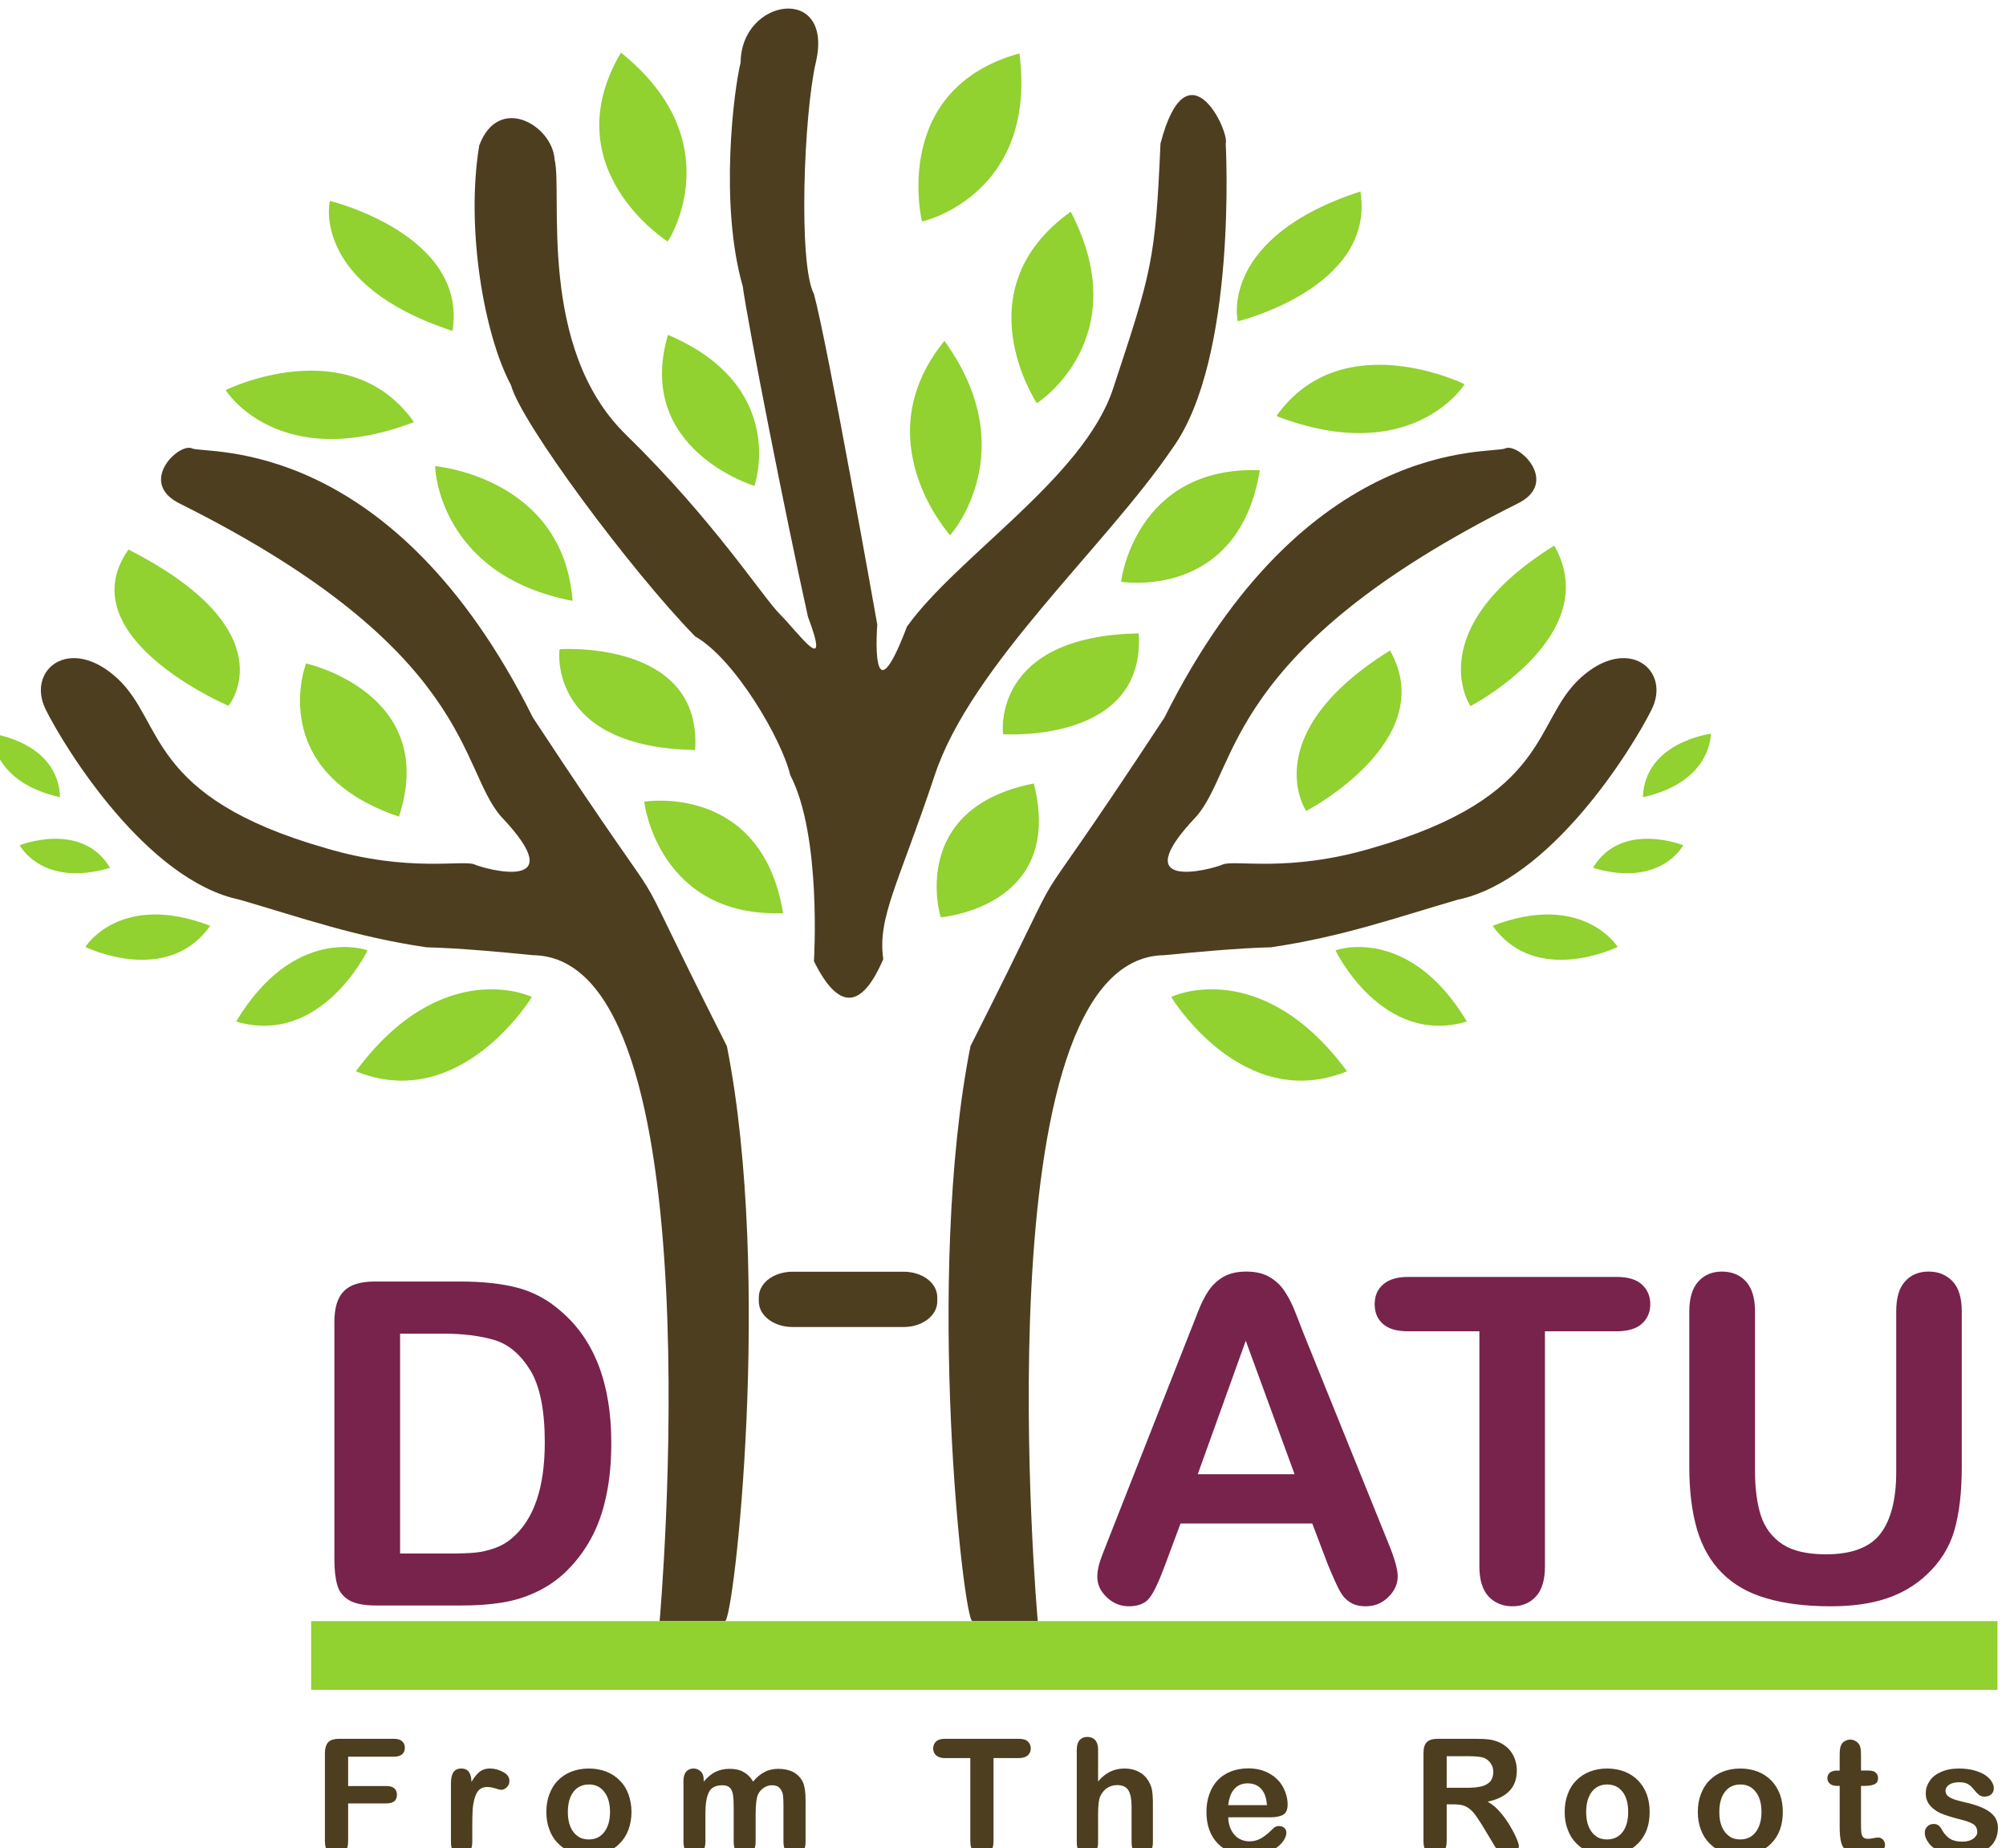 <svg xmlns:xlink="http://www.w3.org/1999/xlink" viewBox="0 0 127 117" style="shape-rendering:geometricPrecision; text-rendering:geometricPrecision; image-rendering:optimizeQuality; fill-rule:evenodd; clip-rule:evenodd" version="1.1" height="117px" width="127px" xml:space="preserve" xmlns="http://www.w3.org/2000/svg">
 <defs>
  <style type="text/css">
   
    .str0 {stroke:#4D3E1F;stroke-width:0.9;stroke-miterlimit:22.926}
    .fil1 {fill:#4D3E1F}
    .fil2 {fill:#91D130}
    .fil0 {fill:#4D3E1F;fill-rule:nonzero}
    .fil3 {fill:#78234B;fill-rule:nonzero}
   
  </style>
 </defs>
 <g id="Layer_x0020_1">
  <path d="M24.94 111.21l-2.9 0 0 1.86 2.42 0c0.23,0 0.4,0.05 0.51,0.15 0.11,0.1 0.16,0.24 0.16,0.4 0,0.17 -0.05,0.31 -0.16,0.41 -0.12,0.09 -0.29,0.14 -0.51,0.14l-2.42 0 0 2.39c0,0.31 -0.07,0.53 -0.2,0.68 -0.14,0.14 -0.32,0.22 -0.53,0.22 -0.22,0 -0.39,-0.08 -0.53,-0.23 -0.14,-0.14 -0.21,-0.37 -0.21,-0.67l0 -5.58c0,-0.21 0.04,-0.38 0.1,-0.52 0.06,-0.13 0.16,-0.23 0.29,-0.29 0.13,-0.06 0.31,-0.09 0.51,-0.09l3.47 0c0.23,0 0.41,0.05 0.52,0.16 0.12,0.1 0.17,0.24 0.17,0.4 0,0.18 -0.05,0.31 -0.17,0.42 -0.11,0.1 -0.29,0.15 -0.52,0.15zm4.96 4.3l0 1.13c0,0.27 -0.07,0.48 -0.2,0.61 -0.13,0.14 -0.29,0.21 -0.49,0.21 -0.19,0 -0.35,-0.07 -0.48,-0.21 -0.12,-0.14 -0.18,-0.34 -0.18,-0.61l0 -3.76c0,-0.61 0.21,-0.92 0.65,-0.92 0.23,0 0.39,0.08 0.49,0.22 0.1,0.14 0.15,0.35 0.16,0.63 0.16,-0.28 0.33,-0.49 0.5,-0.63 0.17,-0.14 0.39,-0.22 0.68,-0.22 0.28,0 0.56,0.08 0.82,0.22 0.27,0.14 0.4,0.33 0.4,0.56 0,0.17 -0.05,0.3 -0.17,0.41 -0.11,0.11 -0.23,0.16 -0.36,0.16 -0.05,0 -0.17,-0.03 -0.36,-0.09 -0.19,-0.06 -0.36,-0.09 -0.51,-0.09 -0.19,0 -0.35,0.05 -0.48,0.15 -0.13,0.11 -0.22,0.26 -0.29,0.47 -0.07,0.2 -0.12,0.45 -0.15,0.73 -0.02,0.28 -0.03,0.62 -0.03,1.03zm10.08 -0.8c0,0.41 -0.07,0.78 -0.19,1.12 -0.13,0.34 -0.31,0.63 -0.55,0.87 -0.24,0.25 -0.52,0.43 -0.85,0.56 -0.33,0.13 -0.7,0.2 -1.11,0.2 -0.41,0 -0.78,-0.07 -1.11,-0.2 -0.32,-0.13 -0.61,-0.32 -0.85,-0.57 -0.24,-0.24 -0.42,-0.53 -0.54,-0.87 -0.13,-0.33 -0.19,-0.7 -0.19,-1.11 0,-0.41 0.06,-0.78 0.19,-1.12 0.13,-0.34 0.3,-0.63 0.54,-0.87 0.23,-0.24 0.52,-0.43 0.85,-0.56 0.33,-0.13 0.7,-0.2 1.11,-0.2 0.41,0 0.78,0.07 1.11,0.2 0.33,0.13 0.62,0.32 0.86,0.57 0.24,0.24 0.42,0.53 0.54,0.87 0.12,0.34 0.19,0.71 0.19,1.11zm-1.36 0c0,-0.55 -0.13,-0.98 -0.37,-1.28 -0.24,-0.31 -0.56,-0.46 -0.97,-0.46 -0.27,0 -0.5,0.07 -0.7,0.2 -0.2,0.14 -0.36,0.34 -0.47,0.61 -0.11,0.27 -0.16,0.58 -0.16,0.93 0,0.36 0.05,0.67 0.16,0.93 0.11,0.26 0.26,0.46 0.46,0.6 0.2,0.15 0.44,0.21 0.71,0.21 0.41,0 0.73,-0.15 0.97,-0.46 0.24,-0.31 0.37,-0.73 0.37,-1.28zm9.22 0.1l0 1.8c0,0.28 -0.07,0.49 -0.19,0.64 -0.13,0.14 -0.3,0.21 -0.51,0.21 -0.21,0 -0.37,-0.07 -0.5,-0.21 -0.13,-0.15 -0.19,-0.36 -0.19,-0.64l0 -2.16c0,-0.34 -0.01,-0.6 -0.04,-0.79 -0.02,-0.18 -0.08,-0.34 -0.18,-0.46 -0.11,-0.12 -0.27,-0.18 -0.49,-0.18 -0.44,0 -0.73,0.15 -0.87,0.46 -0.14,0.3 -0.21,0.73 -0.21,1.3l0 1.83c0,0.28 -0.07,0.49 -0.2,0.63 -0.12,0.15 -0.29,0.22 -0.5,0.22 -0.2,0 -0.37,-0.07 -0.5,-0.22 -0.13,-0.14 -0.19,-0.35 -0.19,-0.63l0 -3.87c0,-0.25 0.06,-0.45 0.17,-0.58 0.12,-0.13 0.27,-0.2 0.46,-0.2 0.19,0 0.34,0.07 0.47,0.19 0.12,0.12 0.18,0.29 0.18,0.51l0 0.13c0.24,-0.28 0.49,-0.49 0.75,-0.62 0.27,-0.13 0.57,-0.19 0.89,-0.19 0.35,0 0.64,0.06 0.88,0.2 0.25,0.13 0.45,0.34 0.61,0.61 0.22,-0.28 0.47,-0.48 0.73,-0.61 0.26,-0.14 0.55,-0.2 0.86,-0.2 0.37,0 0.69,0.07 0.96,0.21 0.27,0.15 0.47,0.36 0.6,0.63 0.11,0.24 0.17,0.62 0.17,1.15l0 2.64c0,0.28 -0.06,0.49 -0.19,0.64 -0.13,0.14 -0.3,0.21 -0.51,0.21 -0.2,0 -0.37,-0.07 -0.5,-0.22 -0.13,-0.14 -0.2,-0.35 -0.2,-0.63l0 -2.28c0,-0.29 -0.01,-0.52 -0.03,-0.69 -0.03,-0.18 -0.1,-0.32 -0.21,-0.44 -0.1,-0.12 -0.27,-0.18 -0.49,-0.18 -0.18,0 -0.35,0.05 -0.51,0.16 -0.16,0.1 -0.28,0.24 -0.37,0.42 -0.1,0.23 -0.15,0.63 -0.15,1.21zm16.66 -3.51l-1.6 0 0 5.26c0,0.31 -0.07,0.53 -0.21,0.68 -0.13,0.14 -0.31,0.22 -0.52,0.22 -0.22,0 -0.4,-0.08 -0.53,-0.23 -0.14,-0.14 -0.21,-0.37 -0.21,-0.67l0 -5.26 -1.61 0c-0.25,0 -0.43,-0.06 -0.55,-0.17 -0.13,-0.11 -0.19,-0.26 -0.19,-0.44 0,-0.19 0.07,-0.34 0.19,-0.45 0.13,-0.11 0.31,-0.16 0.55,-0.16l4.68 0c0.26,0 0.45,0.05 0.57,0.17 0.12,0.11 0.19,0.26 0.19,0.44 0,0.18 -0.07,0.33 -0.19,0.44 -0.13,0.11 -0.32,0.17 -0.57,0.17zm5.02 -0.52l0 2c0.17,-0.2 0.34,-0.35 0.51,-0.47 0.16,-0.11 0.34,-0.2 0.54,-0.26 0.2,-0.06 0.41,-0.09 0.64,-0.09 0.34,0 0.65,0.08 0.91,0.22 0.27,0.15 0.48,0.36 0.63,0.64 0.09,0.16 0.16,0.34 0.19,0.54 0.03,0.2 0.05,0.43 0.05,0.69l0 2.59c0,0.27 -0.06,0.47 -0.19,0.61 -0.12,0.14 -0.28,0.21 -0.49,0.21 -0.44,0 -0.67,-0.28 -0.67,-0.82l0 -2.28c0,-0.44 -0.06,-0.77 -0.19,-1 -0.13,-0.23 -0.37,-0.35 -0.73,-0.35 -0.24,0 -0.46,0.07 -0.65,0.2 -0.2,0.14 -0.34,0.33 -0.44,0.57 -0.07,0.2 -0.11,0.55 -0.11,1.07l0 1.79c0,0.26 -0.06,0.47 -0.18,0.61 -0.12,0.14 -0.29,0.21 -0.5,0.21 -0.44,0 -0.67,-0.28 -0.67,-0.82l0 -5.86c0,-0.28 0.06,-0.48 0.18,-0.62 0.12,-0.13 0.28,-0.2 0.49,-0.2 0.21,0 0.38,0.07 0.5,0.21 0.12,0.13 0.18,0.34 0.18,0.61zm10.89 4.27l-2.65 0c0,0.3 0.07,0.57 0.19,0.81 0.12,0.23 0.28,0.41 0.48,0.53 0.2,0.12 0.42,0.18 0.66,0.18 0.16,0 0.31,-0.02 0.44,-0.06 0.14,-0.04 0.26,-0.1 0.39,-0.18 0.13,-0.08 0.24,-0.17 0.35,-0.26 0.1,-0.09 0.24,-0.22 0.41,-0.38 0.07,-0.05 0.17,-0.09 0.29,-0.09 0.14,0 0.25,0.04 0.34,0.12 0.09,0.07 0.13,0.18 0.13,0.32 0,0.12 -0.05,0.26 -0.14,0.43 -0.1,0.16 -0.24,0.32 -0.44,0.47 -0.19,0.15 -0.43,0.27 -0.72,0.37 -0.3,0.1 -0.63,0.15 -1.01,0.15 -0.87,0 -1.54,-0.25 -2.03,-0.75 -0.48,-0.49 -0.72,-1.16 -0.72,-2.01 0,-0.4 0.06,-0.77 0.18,-1.11 0.12,-0.34 0.29,-0.63 0.52,-0.88 0.23,-0.24 0.51,-0.43 0.84,-0.56 0.33,-0.13 0.7,-0.2 1.11,-0.2 0.53,0 0.98,0.12 1.36,0.34 0.38,0.22 0.66,0.51 0.85,0.86 0.18,0.36 0.28,0.72 0.28,1.08 0,0.34 -0.1,0.56 -0.29,0.66 -0.2,0.11 -0.47,0.16 -0.82,0.16zm-2.65 -0.77l2.45 0c-0.03,-0.47 -0.16,-0.81 -0.37,-1.04 -0.22,-0.23 -0.5,-0.34 -0.85,-0.34 -0.34,0 -0.62,0.11 -0.83,0.34 -0.22,0.24 -0.35,0.58 -0.4,1.04zm14.34 -0.05l-0.51 0 0 2.33c0,0.31 -0.07,0.53 -0.21,0.68 -0.13,0.14 -0.31,0.22 -0.52,0.22 -0.24,0 -0.42,-0.08 -0.55,-0.23 -0.13,-0.15 -0.19,-0.37 -0.19,-0.67l0 -5.58c0,-0.32 0.07,-0.55 0.21,-0.69 0.14,-0.14 0.37,-0.21 0.69,-0.21l2.39 0c0.33,0 0.61,0.01 0.85,0.04 0.23,0.03 0.44,0.09 0.63,0.17 0.23,0.1 0.43,0.24 0.61,0.41 0.17,0.18 0.3,0.39 0.39,0.62 0.09,0.24 0.14,0.49 0.14,0.76 0,0.54 -0.15,0.97 -0.46,1.29 -0.31,0.33 -0.77,0.56 -1.39,0.69 0.26,0.14 0.51,0.34 0.75,0.61 0.24,0.27 0.45,0.56 0.64,0.87 0.18,0.3 0.33,0.58 0.43,0.82 0.11,0.25 0.16,0.42 0.16,0.51 0,0.09 -0.03,0.19 -0.09,0.28 -0.07,0.1 -0.15,0.17 -0.25,0.23 -0.11,0.05 -0.23,0.08 -0.37,0.08 -0.17,0 -0.3,-0.04 -0.42,-0.12 -0.11,-0.08 -0.2,-0.17 -0.28,-0.29 -0.09,-0.12 -0.2,-0.3 -0.33,-0.53l-0.59 -0.98c-0.22,-0.35 -0.4,-0.63 -0.57,-0.82 -0.17,-0.18 -0.34,-0.31 -0.51,-0.38 -0.17,-0.07 -0.39,-0.11 -0.65,-0.11zm0.85 -3.05l-1.36 0 0 2 1.31 0c0.36,0 0.66,-0.03 0.9,-0.09 0.24,-0.06 0.42,-0.17 0.55,-0.31 0.12,-0.15 0.19,-0.35 0.19,-0.61 0,-0.2 -0.05,-0.38 -0.16,-0.53 -0.1,-0.16 -0.24,-0.27 -0.42,-0.35 -0.17,-0.07 -0.51,-0.11 -1.01,-0.11zm11.49 3.53c0,0.41 -0.06,0.78 -0.18,1.12 -0.13,0.34 -0.31,0.63 -0.55,0.87 -0.24,0.25 -0.52,0.43 -0.85,0.56 -0.33,0.13 -0.7,0.2 -1.12,0.2 -0.41,0 -0.77,-0.07 -1.1,-0.2 -0.33,-0.13 -0.61,-0.32 -0.85,-0.57 -0.24,-0.24 -0.42,-0.53 -0.54,-0.87 -0.13,-0.33 -0.19,-0.7 -0.19,-1.11 0,-0.41 0.06,-0.78 0.19,-1.12 0.12,-0.34 0.3,-0.63 0.54,-0.87 0.23,-0.24 0.52,-0.43 0.85,-0.56 0.33,-0.13 0.7,-0.2 1.1,-0.2 0.41,0 0.79,0.07 1.12,0.2 0.33,0.13 0.62,0.32 0.86,0.57 0.23,0.24 0.41,0.53 0.54,0.87 0.12,0.34 0.18,0.71 0.18,1.11zm-1.36 0c0,-0.55 -0.12,-0.98 -0.36,-1.28 -0.24,-0.31 -0.57,-0.46 -0.98,-0.46 -0.26,0 -0.49,0.07 -0.69,0.2 -0.2,0.14 -0.36,0.34 -0.47,0.61 -0.11,0.27 -0.16,0.58 -0.16,0.93 0,0.36 0.05,0.67 0.16,0.93 0.11,0.26 0.26,0.46 0.46,0.6 0.2,0.15 0.43,0.21 0.7,0.21 0.41,0 0.74,-0.15 0.98,-0.46 0.24,-0.31 0.36,-0.73 0.36,-1.28zm9.79 0c0,0.41 -0.06,0.78 -0.18,1.12 -0.13,0.34 -0.31,0.63 -0.55,0.87 -0.24,0.25 -0.52,0.43 -0.85,0.56 -0.33,0.13 -0.7,0.2 -1.11,0.2 -0.41,0 -0.78,-0.07 -1.11,-0.2 -0.33,-0.13 -0.61,-0.32 -0.85,-0.57 -0.24,-0.24 -0.42,-0.53 -0.54,-0.87 -0.13,-0.33 -0.19,-0.7 -0.19,-1.11 0,-0.41 0.06,-0.78 0.19,-1.12 0.13,-0.34 0.3,-0.63 0.54,-0.87 0.23,-0.24 0.52,-0.43 0.85,-0.56 0.33,-0.13 0.7,-0.2 1.11,-0.2 0.4,0 0.78,0.07 1.11,0.2 0.33,0.13 0.62,0.32 0.86,0.57 0.23,0.24 0.41,0.53 0.54,0.87 0.12,0.34 0.18,0.71 0.18,1.11zm-1.35 0c0,-0.55 -0.13,-0.98 -0.37,-1.28 -0.24,-0.31 -0.57,-0.46 -0.97,-0.46 -0.27,0 -0.5,0.07 -0.7,0.2 -0.2,0.14 -0.36,0.34 -0.47,0.61 -0.11,0.27 -0.16,0.58 -0.16,0.93 0,0.36 0.05,0.67 0.16,0.93 0.11,0.26 0.26,0.46 0.46,0.6 0.2,0.15 0.43,0.21 0.71,0.21 0.4,0 0.73,-0.15 0.97,-0.46 0.24,-0.31 0.37,-0.73 0.37,-1.28zm4.8 -2.62l0.15 0 0 -0.82c0,-0.21 0,-0.39 0.02,-0.51 0.01,-0.12 0.04,-0.23 0.09,-0.32 0.05,-0.09 0.13,-0.17 0.23,-0.22 0.1,-0.06 0.21,-0.09 0.33,-0.09 0.17,0 0.33,0.06 0.47,0.19 0.09,0.09 0.15,0.19 0.17,0.32 0.03,0.12 0.04,0.3 0.04,0.53l0 0.92 0.49 0c0.19,0 0.34,0.04 0.44,0.13 0.1,0.09 0.15,0.21 0.15,0.35 0,0.18 -0.07,0.31 -0.21,0.38 -0.15,0.07 -0.35,0.11 -0.62,0.11l-0.25 0 0 2.48c0,0.21 0.01,0.38 0.02,0.49 0.02,0.11 0.05,0.21 0.12,0.28 0.06,0.07 0.17,0.1 0.31,0.1 0.08,0 0.19,-0.01 0.33,-0.04 0.13,-0.03 0.24,-0.04 0.31,-0.04 0.11,0 0.21,0.04 0.3,0.13 0.08,0.09 0.13,0.2 0.13,0.33 0,0.21 -0.12,0.38 -0.36,0.49 -0.24,0.12 -0.58,0.18 -1.02,0.18 -0.43,0 -0.75,-0.07 -0.96,-0.21 -0.22,-0.15 -0.36,-0.34 -0.43,-0.59 -0.07,-0.25 -0.1,-0.59 -0.1,-1.01l0 -2.59 -0.18 0c-0.19,0 -0.34,-0.05 -0.44,-0.14 -0.11,-0.09 -0.16,-0.21 -0.16,-0.35 0,-0.14 0.06,-0.26 0.16,-0.35 0.11,-0.09 0.27,-0.13 0.47,-0.13zm10.17 3.6c0,0.38 -0.09,0.7 -0.27,0.96 -0.18,0.27 -0.45,0.47 -0.8,0.6 -0.36,0.14 -0.79,0.21 -1.3,0.21 -0.48,0 -0.9,-0.08 -1.25,-0.23 -0.34,-0.14 -0.6,-0.33 -0.76,-0.55 -0.17,-0.22 -0.25,-0.44 -0.25,-0.67 0,-0.15 0.05,-0.28 0.16,-0.38 0.1,-0.11 0.24,-0.16 0.4,-0.16 0.14,0 0.25,0.04 0.33,0.11 0.07,0.06 0.15,0.16 0.21,0.29 0.14,0.24 0.31,0.42 0.5,0.54 0.19,0.12 0.46,0.18 0.79,0.18 0.27,0 0.49,-0.06 0.67,-0.18 0.17,-0.13 0.26,-0.26 0.26,-0.42 0,-0.24 -0.09,-0.41 -0.27,-0.52 -0.18,-0.11 -0.48,-0.21 -0.89,-0.31 -0.47,-0.12 -0.85,-0.24 -1.14,-0.36 -0.29,-0.13 -0.52,-0.3 -0.7,-0.51 -0.17,-0.21 -0.26,-0.46 -0.26,-0.76 0,-0.28 0.08,-0.53 0.24,-0.77 0.16,-0.25 0.4,-0.44 0.72,-0.58 0.31,-0.14 0.69,-0.22 1.14,-0.22 0.35,0 0.66,0.04 0.94,0.11 0.28,0.08 0.51,0.17 0.7,0.29 0.19,0.13 0.33,0.26 0.42,0.41 0.1,0.15 0.15,0.29 0.15,0.44 0,0.15 -0.05,0.28 -0.16,0.38 -0.1,0.1 -0.25,0.15 -0.44,0.15 -0.14,0 -0.26,-0.04 -0.35,-0.12 -0.1,-0.08 -0.21,-0.2 -0.34,-0.36 -0.1,-0.13 -0.22,-0.24 -0.36,-0.32 -0.14,-0.08 -0.32,-0.11 -0.56,-0.11 -0.25,0 -0.45,0.05 -0.61,0.15 -0.16,0.11 -0.24,0.24 -0.24,0.39 0,0.14 0.06,0.26 0.17,0.35 0.12,0.09 0.28,0.17 0.48,0.23 0.2,0.06 0.48,0.13 0.84,0.21 0.41,0.11 0.76,0.23 1.02,0.37 0.27,0.14 0.47,0.31 0.61,0.5 0.13,0.2 0.2,0.42 0.2,0.66z" class="fil0"></path>
  <path d="M41.76 102.63c0,0 3.76,-42.03 -8.02,-42.16 -5.01,-0.5 -6.26,-0.47 -6.75,-0.5 -4.53,-0.67 -7.86,-1.86 -11.81,-3.01 -5.88,-1.22 -11.03,-9.52 -12.28,-12.03 -1.26,-2.51 1.5,-4.76 4.51,-2 3.01,2.75 1.82,7.51 13.23,10.77 5.26,1.56 8.68,0.71 9.41,1.03 0.74,0.32 6.26,1.79 1.68,-3.03 -2.7,-3.07 -1.75,-10.53 -20.31,-19.8 -2.77,-1.33 -0.09,-3.91 0.75,-3.51 0.85,0.39 12.6,-0.94 21.57,17.04 10.66,16.2 4.46,5.33 12.28,20.8 2.9,14.65 0.44,36.4 -0.12,36.4l-4.14 0z" class="fil1"></path>
  <path d="M65.7 102.63c0,0 -3.76,-42.03 8.02,-42.16 5.01,-0.5 6.26,-0.47 6.75,-0.5 4.53,-0.67 7.86,-1.86 11.81,-3.01 5.88,-1.22 11.03,-9.52 12.28,-12.03 1.26,-2.51 -1.5,-4.76 -4.51,-2 -3.01,2.75 -1.81,7.51 -13.22,10.77 -5.27,1.56 -8.68,0.71 -9.42,1.03 -0.73,0.32 -6.26,1.79 -1.68,-3.03 2.7,-3.07 1.76,-10.53 20.31,-19.8 2.77,-1.33 0.09,-3.91 -0.75,-3.51 -0.85,0.39 -12.6,-0.94 -21.57,17.04 -10.65,16.2 -4.46,5.33 -12.28,20.8 -2.9,14.65 -0.44,36.4 0.12,36.4l4.14 0z" class="fil1"></path>
  <path d="M77.6 9.09c0,0 0.76,13.59 -3.38,19.3 -4.21,6.2 -12.74,13.74 -15.04,20.68 -2.31,6.93 -3.64,9.01 -3.26,11.65 -1.38,3.21 -2.84,3.26 -4.39,0.13 0,0 0.5,-7.96 -1.5,-11.78 -0.51,-2.2 -3.48,-7.34 -6.02,-8.78 -4.04,-4.13 -11.03,-13.53 -11.66,-15.91 -1.69,-3.14 -2.88,-9.9 -2.01,-15.17 1.23,-3.29 4.64,-1.26 4.77,0.88 0.53,2.11 -1.13,11.91 4.51,17.42 5.64,5.51 8.65,10.28 9.78,11.4 1.13,1.13 3.26,4.14 1.75,0.13 -1.46,-6.59 -3.76,-18.3 -4.13,-20.93 -1.48,-5.16 -0.57,-12.38 -0.13,-14.16 0.03,-4.1 5.92,-4.97 4.76,0 -0.76,3.27 -1.12,12.78 -0.12,14.66 0.87,3.19 4.01,20.93 4.01,20.93 0,0 -0.5,6.39 1.88,0.13 3.16,-4.43 11.18,-9.43 13.04,-15.04 2.45,-7.41 2.69,-8.14 3.01,-15.54 1.7,-6.52 4.39,-0.75 4.13,0z" class="fil1"></path>
  <path d="M14.29 24.69c0,0 7.77,-3.82 11.92,2.03 -8.52,3.26 -11.89,-1.93 -11.92,-2.03z" class="fil2"></path>
  <path d="M20.89 12.72c0,0 8.73,2.12 7.76,8.23 -8.91,-2.91 -7.81,-8.15 -7.76,-8.23z" class="fil2"></path>
  <path d="M27.55 29.51c0,0 8.11,0.69 8.7,8.53 -8.46,-1.63 -8.72,-8.41 -8.7,-8.53z" class="fil2"></path>
  <path d="M35.43 41.1c0,0 9.04,-0.64 8.58,6.38 -9.3,-0.16 -8.62,-6.27 -8.58,-6.38z" class="fil2"></path>
  <path d="M40.79 50.75c0,0 7.42,-1.22 8.79,7.06 -7.84,0.29 -8.8,-6.93 -8.79,-7.06z" class="fil2"></path>
  <path d="M59.56 58.07c0,0 7.88,-0.62 5.89,-8.47 -7.92,1.56 -5.95,8.36 -5.89,8.47z" class="fil2"></path>
  <path d="M63.51 46.48c0,0 9.04,0.64 8.58,-6.38 -9.29,0.16 -8.62,6.27 -8.58,6.38z" class="fil2"></path>
  <path d="M70.98 36.83c0,0 7.42,1.23 8.78,-7.06 -7.83,-0.29 -8.79,6.94 -8.78,7.06z" class="fil2"></path>
  <path d="M92.72 24.32c0,0 -7.77,-3.82 -11.91,2.02 8.51,3.27 11.88,-1.92 11.91,-2.02z" class="fil2"></path>
  <path d="M78.37 20.34c0,0 8.73,-2.11 7.76,-8.22 -8.91,2.9 -7.81,8.14 -7.76,8.22z" class="fil2"></path>
  <path d="M42.27 15.29c0,0 -7.28,-4.6 -2.96,-11.96 7.01,5.62 3.05,11.87 2.96,11.96z" class="fil2"></path>
  <path d="M58.37 14.02c0,0 -2.04,-8.36 6.17,-10.64 1.15,8.91 -6.04,10.64 -6.17,10.64z" class="fil2"></path>
  <path d="M65.64 25.52c0,0 -4.78,-7.16 2.15,-12.12 4.14,7.98 -2.02,12.07 -2.15,12.12z" class="fil2"></path>
  <path d="M60.15 33.88c0,0 -5.46,-6.02 -0.36,-12.3 5.04,6.95 0.45,12.23 0.36,12.3z" class="fil2"></path>
  <path d="M47.76 30.76c0,0 -7.61,-2.3 -5.47,-9.56 7.61,3.23 5.52,9.46 5.47,9.56z" class="fil2"></path>
  <path d="M82.7 51.34c0,0 8.54,-4.45 5.3,-10.16 -8.45,5.27 -5.38,10.09 -5.3,10.16z" class="fil2"></path>
  <path d="M93.1 44.7c0,0 8.54,-4.45 5.3,-10.16 -8.45,5.27 -5.38,10.09 -5.3,10.16z" class="fil2"></path>
  <path d="M33.67 63.12c0,0 -4.5,7.4 -11.14,4.7 5.43,-7.33 11.06,-4.77 11.14,-4.7z" class="fil2"></path>
  <path d="M74.15 63.12c0,0 4.49,7.4 11.13,4.7 -5.42,-7.33 -11.05,-4.77 -11.13,-4.7z" class="fil2"></path>
  <path d="M5.41 59.95c0,0 5.15,2.53 7.9,-1.34 -5.65,-2.17 -7.88,1.27 -7.9,1.34z" class="fil2"></path>
  <path d="M102.41 59.95c0,0 -5.16,2.53 -7.91,-1.34 5.65,-2.17 7.89,1.27 7.91,1.34z" class="fil2"></path>
  <path d="M19.38 42c0,0 8.44,1.87 5.88,9.7 -8.42,-2.85 -5.94,-9.59 -5.88,-9.7z" class="fil2"></path>
  <path d="M14.46 44.68c0,0 -10.21,-4.33 -6.33,-9.89 10.09,5.13 6.42,9.82 6.33,9.89z" class="fil2"></path>
  <polygon points="19.7,102.63 126.46,102.63 126.46,106.98 19.7,106.98" class="fil2"></polygon>
  <path d="M50.17 80.96l7.04 0c0.93,0 1.68,0.52 1.68,1.17l0 0.26c0,0.64 -0.75,1.17 -1.68,1.17l-7.04 0c-0.92,0 -1.68,-0.53 -1.68,-1.17l0 -0.26c0,-0.65 0.76,-1.17 1.68,-1.17z" class="fil1 str0"></path>
  <path d="M23.72 81.13l5.41 0c1.41,0 2.62,0.13 3.62,0.39 1.02,0.27 1.93,0.76 2.75,1.48 2.14,1.82 3.2,4.61 3.2,8.33 0,1.24 -0.1,2.36 -0.32,3.37 -0.21,1.02 -0.54,1.94 -0.99,2.75 -0.45,0.82 -1.02,1.55 -1.72,2.2 -0.55,0.49 -1.15,0.88 -1.81,1.18 -0.65,0.3 -1.35,0.51 -2.1,0.63 -0.75,0.12 -1.6,0.18 -2.54,0.18l-5.42 0c-0.75,0 -1.32,-0.11 -1.71,-0.34 -0.38,-0.23 -0.63,-0.55 -0.74,-0.97 -0.12,-0.41 -0.18,-0.95 -0.18,-1.61l0 -15.04c0,-0.89 0.2,-1.54 0.6,-1.94 0.4,-0.41 1.05,-0.61 1.95,-0.61zm1.61 3.3l0 13.92 3.15 0c0.68,0 1.23,-0.02 1.62,-0.06 0.39,-0.04 0.8,-0.13 1.22,-0.28 0.42,-0.15 0.78,-0.36 1.09,-0.63 1.39,-1.17 2.08,-3.2 2.08,-6.07 0,-2.02 -0.3,-3.54 -0.91,-4.55 -0.62,-1.01 -1.37,-1.65 -2.26,-1.92 -0.9,-0.27 -1.98,-0.41 -3.25,-0.41l-2.74 0z" class="fil3"></path>
  <path d="M84.06 99.03l-0.98 -2.58 -8.34 0 -0.98 2.63c-0.38,1.02 -0.7,1.72 -0.98,2.07 -0.26,0.36 -0.71,0.54 -1.32,0.54 -0.52,0 -0.99,-0.19 -1.39,-0.57 -0.4,-0.38 -0.6,-0.81 -0.6,-1.3 0,-0.28 0.05,-0.57 0.14,-0.87 0.09,-0.3 0.25,-0.71 0.46,-1.24l5.24 -13.31c0.16,-0.38 0.33,-0.84 0.54,-1.37 0.21,-0.54 0.44,-0.99 0.68,-1.34 0.24,-0.35 0.55,-0.64 0.93,-0.86 0.39,-0.22 0.87,-0.33 1.44,-0.33 0.58,0 1.06,0.11 1.45,0.33 0.38,0.22 0.69,0.5 0.93,0.84 0.24,0.35 0.44,0.72 0.61,1.12 0.16,0.39 0.37,0.92 0.62,1.58l5.35 13.23c0.42,1.01 0.63,1.74 0.63,2.19 0,0.48 -0.19,0.92 -0.59,1.31 -0.4,0.4 -0.88,0.59 -1.44,0.59 -0.32,0 -0.6,-0.05 -0.84,-0.17 -0.23,-0.12 -0.42,-0.27 -0.58,-0.47 -0.16,-0.2 -0.33,-0.52 -0.51,-0.93 -0.19,-0.41 -0.34,-0.78 -0.47,-1.09zm-8.23 -5.7l6.13 0 -3.09 -8.45 -3.04 8.45zm26.52 -9.05l-4.54 0 0 14.88c0,0.86 -0.19,1.5 -0.57,1.91 -0.39,0.42 -0.88,0.62 -1.49,0.62 -0.61,0 -1.12,-0.21 -1.51,-0.62 -0.39,-0.43 -0.58,-1.06 -0.58,-1.91l0 -14.88 -4.53 0c-0.71,0 -1.24,-0.16 -1.58,-0.47 -0.35,-0.31 -0.52,-0.73 -0.52,-1.24 0,-0.53 0.18,-0.95 0.54,-1.26 0.36,-0.31 0.88,-0.47 1.56,-0.47l13.22 0c0.72,0 1.25,0.16 1.6,0.48 0.35,0.32 0.53,0.74 0.53,1.25 0,0.51 -0.19,0.93 -0.54,1.24 -0.35,0.31 -0.88,0.47 -1.59,0.47zm4.6 8.59l0 -9.85c0,-0.84 0.19,-1.47 0.57,-1.89 0.38,-0.42 0.88,-0.63 1.49,-0.63 0.64,0 1.15,0.21 1.53,0.63 0.38,0.42 0.57,1.05 0.57,1.89l0 10.08c0,1.15 0.13,2.11 0.38,2.88 0.26,0.76 0.72,1.36 1.37,1.79 0.65,0.42 1.56,0.63 2.74,0.63 1.62,0 2.77,-0.43 3.44,-1.29 0.67,-0.87 1.01,-2.17 1.01,-3.93l0 -10.16c0,-0.85 0.18,-1.48 0.56,-1.9 0.37,-0.41 0.87,-0.62 1.49,-0.62 0.63,0 1.13,0.21 1.52,0.62 0.39,0.42 0.58,1.05 0.58,1.9l0 9.85c0,1.61 -0.16,2.95 -0.47,4.02 -0.31,1.07 -0.9,2.01 -1.77,2.82 -0.74,0.69 -1.61,1.19 -2.6,1.51 -0.99,0.32 -2.14,0.47 -3.47,0.47 -1.57,0 -2.93,-0.17 -4.07,-0.51 -1.14,-0.33 -2.06,-0.86 -2.78,-1.58 -0.72,-0.71 -1.25,-1.62 -1.59,-2.74 -0.33,-1.11 -0.5,-2.44 -0.5,-3.99z" class="fil3"></path>
  <path d="M1.25 53.51c0,0 3.92,-1.57 5.72,1.43 -4.26,1.27 -5.7,-1.38 -5.72,-1.43z" class="fil2"></path>
  <path d="M106.56 53.51c0,0 -3.91,-1.57 -5.71,1.43 4.26,1.27 5.7,-1.38 5.71,-1.43z" class="fil2"></path>
  <path d="M-0.49 46.45c0,0 4.18,0.53 4.29,4.02 -4.33,-0.96 -4.31,-3.97 -4.29,-4.02z" class="fil2"></path>
  <path d="M108.31 46.45c0,0 -4.18,0.53 -4.3,4.02 4.34,-0.96 4.31,-3.97 4.3,-4.02z" class="fil2"></path>
  <path d="M23.27 60.17c0,0 -2.94,6.1 -8.32,4.5 3.67,-6.12 8.25,-4.55 8.32,-4.5z" class="fil2"></path>
  <path d="M84.55 60.17c0,0 2.94,6.1 8.32,4.5 -3.67,-6.12 -8.26,-4.55 -8.32,-4.5z" class="fil2"></path>
 </g>
</svg>
